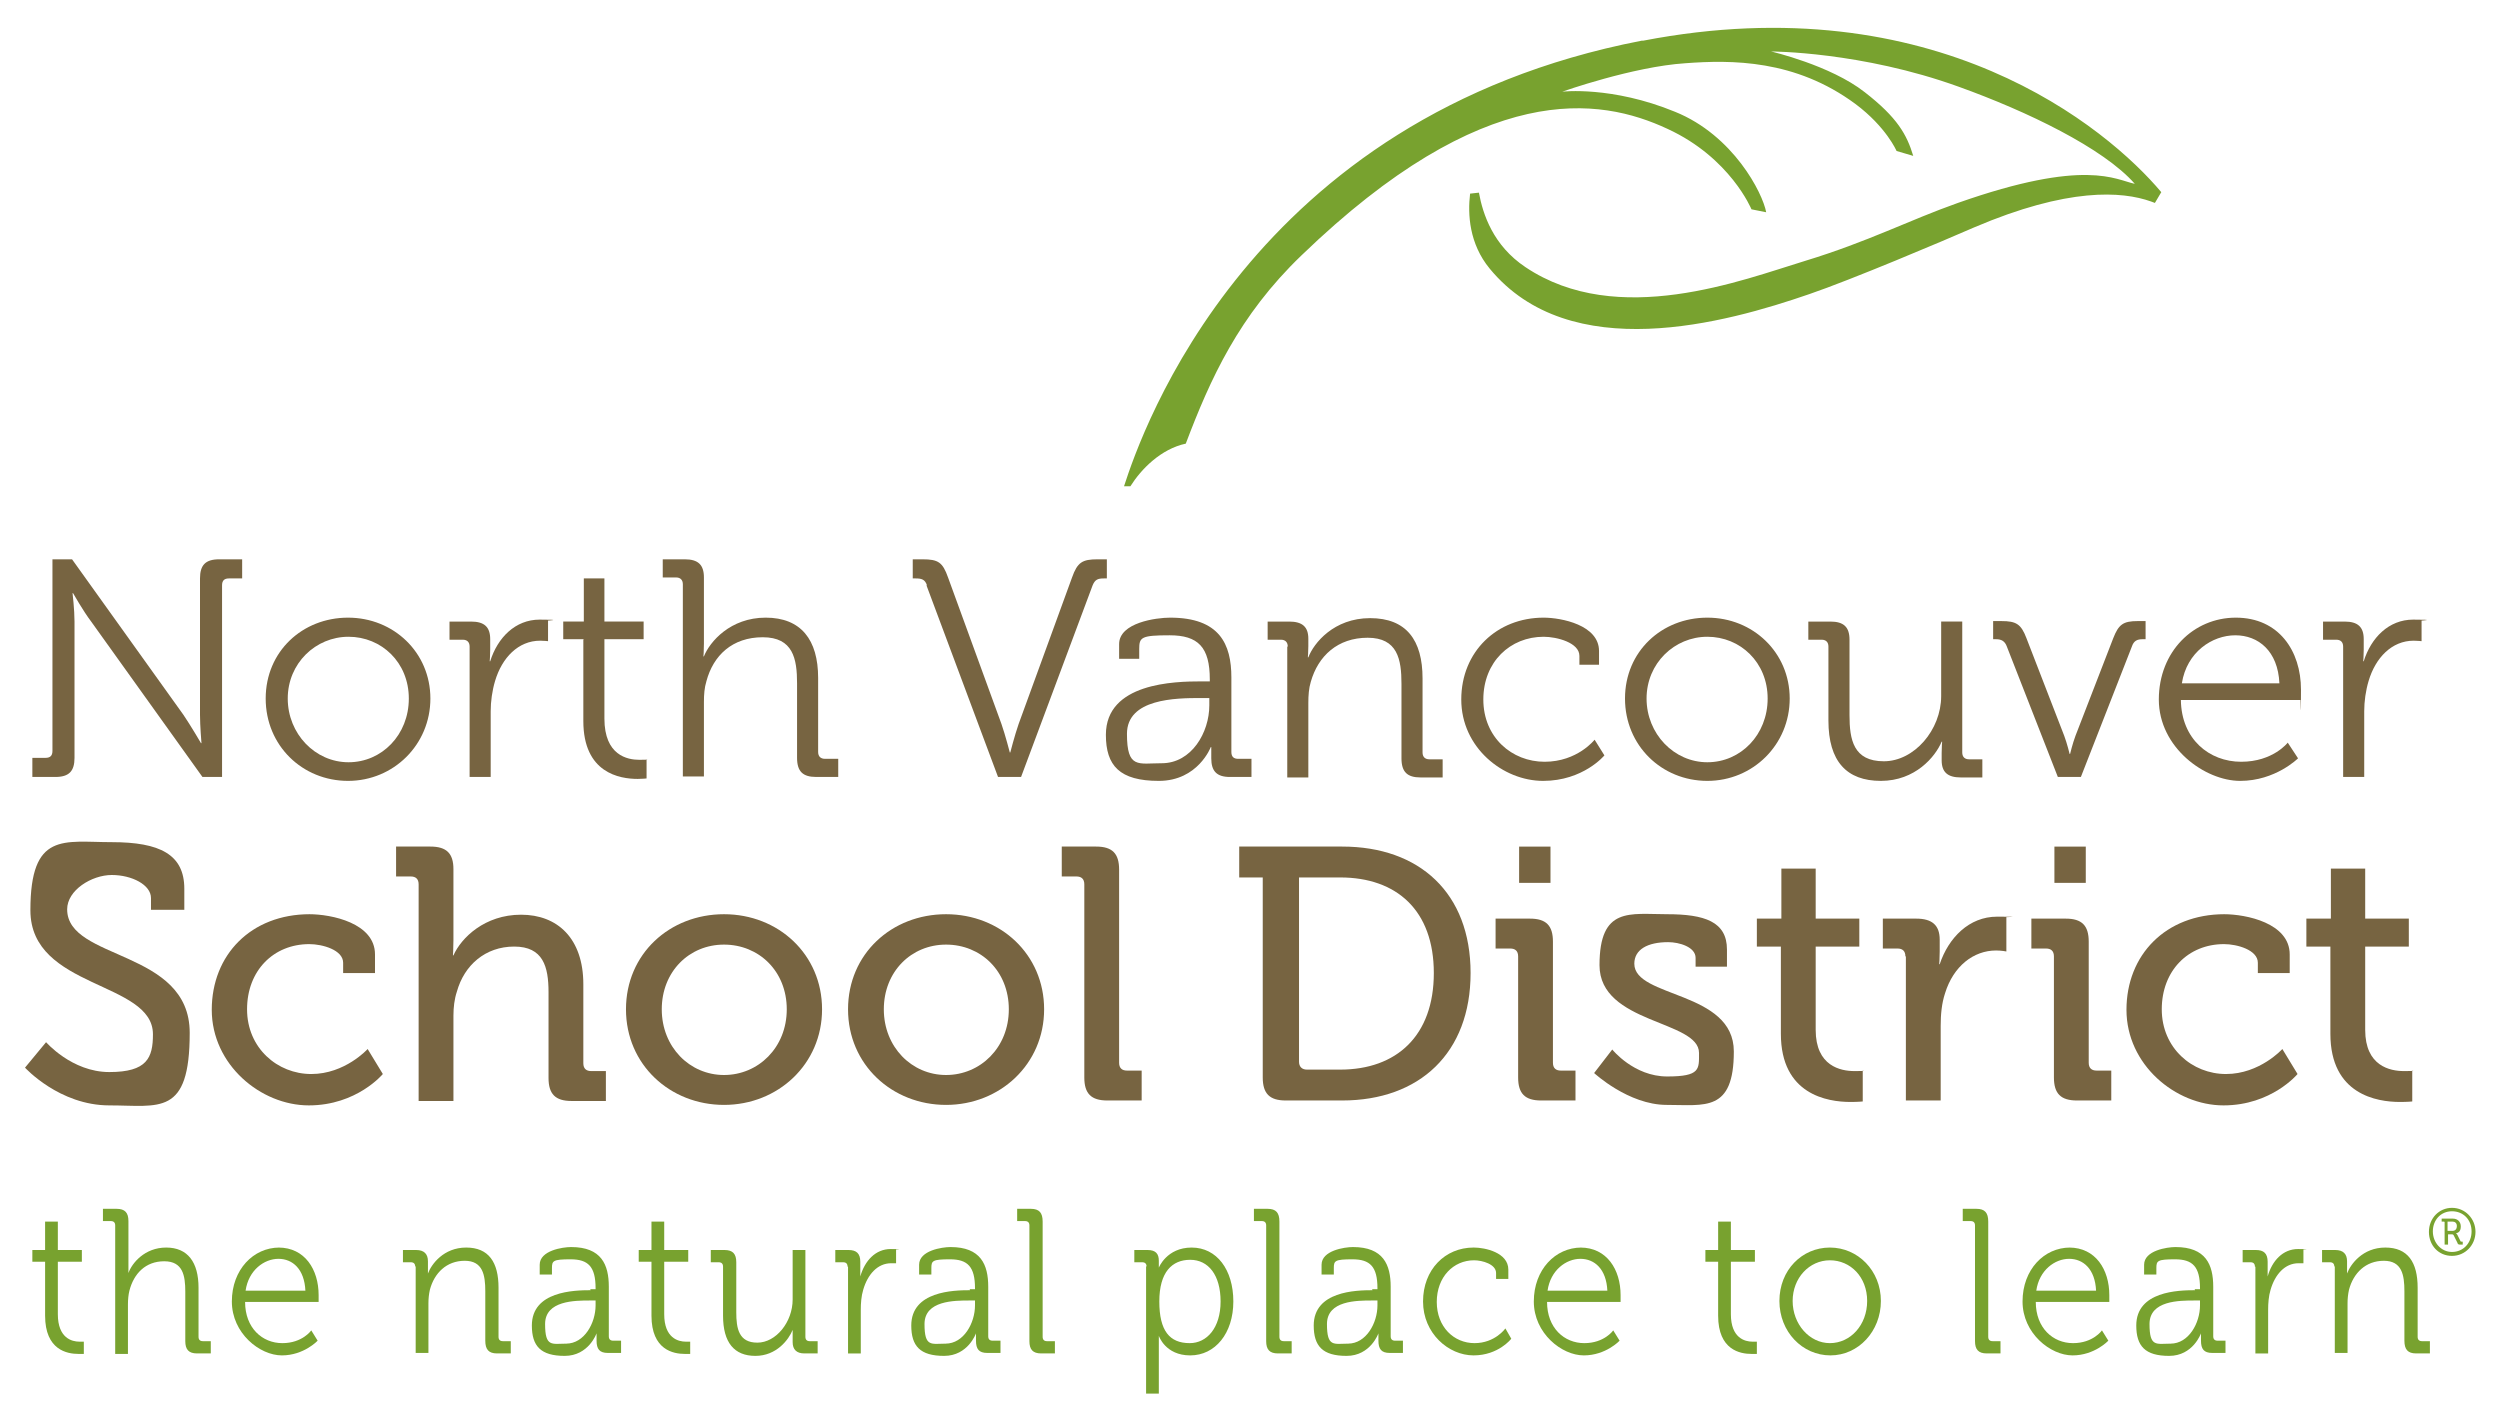 <?xml version="1.0" encoding="UTF-8"?>
<svg id="Layer_1" data-name="Layer 1" xmlns="http://www.w3.org/2000/svg" version="1.1" viewBox="0 0 510 290">
  <defs>
    <style>
      .cls-1 {
        fill: #78a22f;
      }

      .cls-1, .cls-2 {
        stroke-width: 0px;
      }

      .cls-2 {
        fill: #776441;
      }
    </style>
  </defs>
  <path class="cls-2" d="M6.6,154.6h2.7c.9,0,1.4-.4,1.4-1.4v-39.1h4l22.7,31.7c1.5,2.2,3.6,5.8,3.6,5.8h.1s-.3-3.5-.3-5.8v-27.8c0-2.7,1.1-3.9,3.9-3.9h4.7v3.9h-2.7c-.9,0-1.4.4-1.4,1.4v39.1h-4l-22.7-31.7c-1.6-2.1-3.7-5.8-3.7-5.8h-.1s.4,3.4.4,5.8v27.8c0,2.7-1.1,3.9-3.9,3.9h-4.7v-3.9Z"/>
  <path class="cls-2" d="M71,126c9.3,0,16.8,7.1,16.8,16.5s-7.5,16.8-16.8,16.8-16.8-7.2-16.8-16.8,7.5-16.5,16.8-16.5M71.1,155.5c6.8,0,12.3-5.6,12.3-13s-5.6-12.6-12.3-12.6-12.4,5.4-12.4,12.6,5.6,13,12.4,13"/>
  <path class="cls-2" d="M95.8,131.9c0-.9-.5-1.4-1.4-1.4h-2.7v-3.7h4.4c2.7,0,3.9,1.1,3.9,3.6v2.1c0,1.3-.1,2.4-.1,2.4h.1c1.5-4.8,5.1-8.5,10.1-8.5s1.7.2,1.7.2v4.2s-.8-.1-1.6-.1c-4.5,0-7.8,3.5-9.2,8.2-.6,2-.9,4.2-.9,6.2v13.4h-4.3v-26.7Z"/>
  <path class="cls-2" d="M119.1,130.4h-4.2v-3.6h4.2v-8.8h4.2v8.8h8v3.6h-8v16.2c0,7.5,4.7,8.4,7.1,8.4s1.5-.1,1.5-.1v3.9s-.8.1-1.8.1c-3.7,0-11.1-1.2-11.1-11.8v-16.6Z"/>
  <path class="cls-2" d="M139.3,119.2c0-.9-.5-1.4-1.4-1.4h-2.7v-3.7h4.5c2.7,0,3.9,1.1,3.9,3.7v13.5c0,1.5-.1,2.6-.1,2.6h.1c1.2-3,5.4-7.9,12.6-7.9s10.7,4.5,10.7,12.3v15.1c0,.9.5,1.4,1.4,1.4h2.7v3.7h-4.5c-2.7,0-3.9-1.1-3.9-3.9v-15.2c0-5-.8-9.4-7-9.4s-10.1,3.7-11.5,9c-.4,1.3-.5,2.7-.5,4.2v15.2h-4.3v-39.3Z"/>
  <path class="cls-2" d="M189.1,119.4c-.4-1.2-1.1-1.4-2.3-1.4h-.6v-3.9h2c3.2,0,4.1.6,5.2,3.7l10.9,29.9c.8,2.3,1.7,5.8,1.7,5.8h.1s.9-3.5,1.7-5.8l10.9-29.9c1.1-3.1,2.1-3.7,5.2-3.7h1.9v3.9h-.6c-1.2,0-1.8.2-2.3,1.4l-14.6,39.1h-4.7l-14.6-39.1Z"/>
  <path class="cls-2" d="M245,139h1.8v-.4c0-6.6-2.4-9-8.2-9s-6.2.4-6.2,2.8v2h-4.1v-3c0-4.4,7.6-5.4,10.4-5.4,10.1,0,12.5,5.4,12.5,12.2v15.2c0,1,.5,1.4,1.4,1.4h2.7v3.7h-4.4c-2.7,0-3.8-1.2-3.8-3.8s0-2.3,0-2.3h-.1c0,0-2.6,6.9-10.6,6.9s-10.8-3.1-10.8-9.4c0-10.6,14-10.9,19.5-10.9M237,155.7c6.1,0,9.7-6.3,9.7-11.8v-1.5h-1.8c-5,0-15,.1-15,7.3s2.3,6,7.1,6"/>
  <path class="cls-2" d="M262.7,131.9c0-.9-.5-1.4-1.4-1.4h-2.7v-3.7h4.4c2.7,0,3.9,1.1,3.9,3.5v1.5c0,1.3-.1,2.3-.1,2.3h.1c1.1-2.9,5.2-8,12.6-8s10.7,4.5,10.7,12.3v15.1c0,.9.5,1.4,1.4,1.4h2.7v3.7h-4.5c-2.7,0-3.9-1.1-3.9-3.9v-15.2c0-5-.8-9.4-6.9-9.4s-10.1,3.7-11.6,9c-.4,1.3-.5,2.8-.5,4.3v15.2h-4.3v-26.7Z"/>
  <path class="cls-2" d="M314.9,126c3.6,0,11.3,1.5,11.3,6.8v2.8h-4v-1.8c0-2.7-4.6-3.9-7.3-3.9-6.8,0-12.3,5.1-12.3,12.8s5.8,12.7,12.5,12.7,10.2-4.5,10.2-4.5l2,3.2s-4.3,5.2-12.5,5.2-16.7-6.8-16.7-16.6,7.3-16.7,16.8-16.7"/>
  <path class="cls-2" d="M348.3,126c9.3,0,16.8,7.1,16.8,16.5s-7.5,16.8-16.8,16.8-16.8-7.2-16.8-16.8,7.5-16.5,16.8-16.5M348.3,155.5c6.8,0,12.3-5.6,12.3-13s-5.6-12.6-12.3-12.6-12.4,5.4-12.4,12.6,5.6,13,12.4,13"/>
  <path class="cls-2" d="M373,131.9c0-.9-.5-1.4-1.4-1.4h-2.7v-3.7h4.5c2.7,0,3.9,1.1,3.9,3.7v15.4c0,5,.8,9.4,7,9.4s11.7-6.4,11.7-13.3v-15.2h4.3v26.7c0,.9.5,1.4,1.4,1.4h2.7v3.7h-4.4c-2.7,0-3.9-1.1-3.9-3.5v-1.5c0-1.3.1-2.3.1-2.3h-.1c-1.3,3.1-5.4,8-12.4,8s-10.7-4-10.7-12.3v-15.1Z"/>
  <path class="cls-2" d="M409.4,131.9c-.4-1.1-1.1-1.5-2.2-1.5h-.6v-3.7h1.7c3,0,4,.6,5.1,3.5l7.7,19.9c.6,1.6,1.1,3.7,1.1,3.7h.1s.5-2.1,1.1-3.7l7.7-19.9c1.1-2.8,2-3.5,5-3.5h1.6v3.7h-.6c-1.1,0-1.8.3-2.2,1.5l-10.4,26.6h-4.7l-10.4-26.6Z"/>
  <path class="cls-2" d="M456.1,126c8.8,0,13.3,6.8,13.3,14.7s-.1,2.1-.1,2.1h-24.4c.1,8,5.8,12.6,12.3,12.6s9.5-3.9,9.5-3.9l2.1,3.2s-4.6,4.6-11.8,4.6-16.6-6.8-16.6-16.6,7.1-16.7,15.7-16.7M465,139.4c-.3-6.6-4.3-9.8-9-9.8s-9.9,3.4-10.9,9.8h19.9Z"/>
  <path class="cls-2" d="M478,131.9c0-.9-.5-1.4-1.4-1.4h-2.7v-3.7h4.4c2.7,0,3.9,1.1,3.9,3.6v2.1c0,1.3-.1,2.4-.1,2.4h.1c1.5-4.8,5.1-8.5,10.1-8.5s1.7.2,1.7.2v4.2s-.8-.1-1.6-.1c-4.5,0-7.8,3.5-9.2,8.2-.6,2-.9,4.2-.9,6.2v13.4h-4.3v-26.7Z"/>
  <path class="cls-2" d="M9.3,212.5s5.3,6.2,13,6.2,8.9-2.9,8.9-7.7c0-10.9-25-9.2-25-25.3s6.8-13.9,16.6-13.9,14.8,2.5,14.8,9.5v4.3h-6.8v-2.4c0-2.7-3.9-4.7-8-4.7s-9.1,3.1-9.1,7c0,10.5,25,8.1,25,25.2s-6.2,14.8-16.4,14.8-17.2-7.7-17.2-7.7l4.3-5.2Z"/>
  <path class="cls-2" d="M63.1,186.5c4.5,0,13.4,1.8,13.4,8.2v3.8h-6.5v-2.1c0-2.6-4.2-3.8-6.9-3.8-7.3,0-12.7,5.4-12.7,13.3s6.2,13.2,13.1,13.2,11.5-5.1,11.5-5.1l3.1,5.1s-5.3,6.4-15.1,6.4-19.8-8.3-19.8-19.5,8-19.5,20-19.5"/>
  <path class="cls-2" d="M85.4,180.4c0-1.1-.6-1.6-1.6-1.6h-3v-6.1h7c3.3,0,4.7,1.4,4.7,4.6v14.5c0,1.8-.1,3.1-.1,3.1h.1c1.6-3.6,6.4-8.3,13.8-8.3s12.7,4.8,12.7,14.2v16.1c0,1.1.6,1.6,1.6,1.6h3v6.1h-7c-3.3,0-4.7-1.4-4.7-4.7v-17.5c0-5.2-1.1-9.3-7-9.3s-10.2,3.8-11.7,9.2c-.5,1.5-.7,3.2-.7,4.9v17.4h-7.1v-44.1Z"/>
  <path class="cls-2" d="M147.7,186.5c11.1,0,20,8.2,20,19.4s-9,19.5-20,19.5-20-8.2-20-19.5,8.9-19.4,20-19.4M147.7,219.3c7,0,12.8-5.6,12.8-13.4s-5.7-13.2-12.8-13.2-12.7,5.5-12.7,13.2,5.7,13.4,12.7,13.4"/>
  <path class="cls-2" d="M193,186.5c11.1,0,20,8.2,20,19.4s-9,19.5-20,19.5-20-8.2-20-19.5,8.9-19.4,20-19.4M193,219.3c7,0,12.8-5.6,12.8-13.4s-5.7-13.2-12.8-13.2-12.7,5.5-12.7,13.2,5.7,13.4,12.7,13.4"/>
  <path class="cls-2" d="M221.2,180.4c0-1.1-.6-1.6-1.6-1.6h-3v-6.1h7c3.3,0,4.7,1.4,4.7,4.7v39.4c0,1.1.6,1.6,1.6,1.6h3v6.1h-7c-3.3,0-4.7-1.4-4.7-4.7v-39.4Z"/>
  <path class="cls-2" d="M257.6,179h-4.8v-6.3h21c15.8,0,26.2,9.5,26.2,25.8s-10.4,26-26.2,26h-11.5c-3.3,0-4.7-1.4-4.7-4.7v-40.8ZM266.6,218.2h6.8c11.5,0,19.1-6.9,19.1-19.7s-7.6-19.5-19.1-19.5h-8.4v37.6c0,1,.6,1.6,1.6,1.6"/>
  <path class="cls-2" d="M309.7,195.1c0-1.1-.6-1.6-1.6-1.6h-3v-6.1h7c3.3,0,4.7,1.4,4.7,4.7v24.7c0,1.1.6,1.6,1.6,1.6h3v6.1h-7c-3.3,0-4.7-1.4-4.7-4.7v-24.7ZM309.9,172.7h6.4v7.4h-6.4v-7.4Z"/>
  <path class="cls-2" d="M328.9,214.1s4.4,5.5,11.2,5.5,6.5-1.5,6.5-4.8c0-6.7-20.3-5.9-20.3-17.9s6.2-10.4,13.8-10.4,12.2,1.5,12.2,7.2v3.5h-6.4v-1.8c0-2.2-3.3-3.2-5.6-3.2-4.2,0-6.9,1.5-6.9,4.4,0,7,20.3,5.5,20.3,17.9s-5.9,10.9-13.7,10.9-14.8-6.5-14.8-6.5l3.7-4.8Z"/>
  <path class="cls-2" d="M363.2,193.1h-4.8v-5.7h5v-10.2h7v10.2h8.9v5.7h-8.9v17c0,7.4,5.1,8.4,7.9,8.4s1.7-.1,1.7-.1v6.3s-1,.1-2.5.1c-4.7,0-14.2-1.5-14.2-13.9v-17.8Z"/>
  <path class="cls-2" d="M388.7,195.1c0-1.1-.6-1.6-1.6-1.6h-3v-6.1h6.8c3.2,0,4.8,1.3,4.8,4.3v2.4c0,1.5-.1,2.6-.1,2.6h.1c1.8-5.4,6-9.7,11.7-9.7s1.9.1,1.9.1v7s-1-.2-2.1-.2c-4.6,0-8.7,3.2-10.4,8.7-.7,2.1-.9,4.4-.9,6.7v15.2h-7.1v-29.4Z"/>
  <path class="cls-2" d="M419,195.1c0-1.1-.6-1.6-1.6-1.6h-3v-6.1h7c3.3,0,4.7,1.4,4.7,4.7v24.7c0,1.1.6,1.6,1.6,1.6h3v6.1h-7c-3.3,0-4.7-1.4-4.7-4.7v-24.7ZM419.1,172.7h6.4v7.4h-6.4v-7.4Z"/>
  <path class="cls-2" d="M453.7,186.5c4.5,0,13.4,1.8,13.4,8.2v3.8h-6.5v-2.1c0-2.6-4.2-3.8-6.9-3.8-7.3,0-12.7,5.4-12.7,13.3s6.2,13.2,13.1,13.2,11.5-5.1,11.5-5.1l3.1,5.1s-5.3,6.4-15.1,6.4-19.8-8.3-19.8-19.5,8-19.5,20-19.5"/>
  <path class="cls-2" d="M475.3,193.1h-4.8v-5.7h5v-10.2h7v10.2h8.9v5.7h-8.9v17c0,7.4,5.1,8.4,7.9,8.4s1.7-.1,1.7-.1v6.3s-1,.1-2.5.1c-4.7,0-14.2-1.5-14.2-13.9v-17.8Z"/>
  <path class="cls-1" d="M9.2,257.4h-2.6v-2.4h2.6v-5.8h2.6v5.8h4.9v2.4h-4.9v10.7c0,4.9,2.9,5.6,4.4,5.6s.9,0,.9,0v2.5s-.5,0-1.1,0c-2.3,0-6.8-.8-6.8-7.8v-11Z"/>
  <path class="cls-1" d="M23.5,250c0-.6-.3-.9-.9-.9h-1.6v-2.5h2.8c1.7,0,2.4.8,2.4,2.5v8.9c0,1,0,1.7,0,1.7h0c.7-2,3.3-5.2,7.7-5.2s6.6,3,6.6,8.2v10c0,.6.3.9.9.9h1.6v2.5h-2.8c-1.7,0-2.4-.8-2.4-2.5v-10.1c0-3.3-.5-6.2-4.3-6.2s-6.2,2.5-7.1,6c-.2.8-.3,1.8-.3,2.8v10.1h-2.6v-26Z"/>
  <path class="cls-1" d="M56.8,254.5c5.4,0,8.2,4.5,8.2,9.7s0,1.4,0,1.4h-15c0,5.3,3.5,8.4,7.6,8.4s5.9-2.6,5.9-2.6l1.3,2.1s-2.8,3-7.3,3-10.2-4.5-10.2-11,4.4-11,9.7-11M62.3,263.3c-.2-4.4-2.6-6.5-5.5-6.5s-6.1,2.3-6.7,6.5h12.3Z"/>
  <path class="cls-1" d="M84.7,258.4c0-.6-.3-.9-.9-.9h-1.6v-2.5h2.7c1.6,0,2.4.8,2.4,2.3v1c0,.8,0,1.5,0,1.5h0c.7-1.9,3.2-5.3,7.8-5.3s6.6,3,6.6,8.2v10c0,.6.3.9.9.9h1.6v2.5h-2.8c-1.7,0-2.4-.8-2.4-2.6v-10.1c0-3.3-.5-6.2-4.2-6.2s-6.2,2.5-7.1,5.9c-.2.9-.3,1.8-.3,2.8v10.1h-2.6v-17.7Z"/>
  <path class="cls-1" d="M120.4,263h1.1v-.2c0-4.4-1.5-5.9-5.1-5.9s-3.8.3-3.8,1.8v1.3h-2.5v-2c0-2.9,4.7-3.6,6.4-3.6,6.2,0,7.7,3.6,7.7,8.1v10.1c0,.6.3.9.9.9h1.6v2.5h-2.7c-1.7,0-2.3-.8-2.3-2.5s0-1.5,0-1.5h0s-1.6,4.6-6.5,4.6-6.7-2-6.7-6.2c0-7,8.6-7.2,12-7.2M115.5,274.1c3.7,0,6-4.2,6-7.8v-1h-1.1c-3.1,0-9.2,0-9.2,4.8s1.4,4,4.4,4"/>
  <path class="cls-1" d="M132.9,257.4h-2.6v-2.4h2.6v-5.8h2.6v5.8h4.9v2.4h-4.9v10.7c0,4.9,2.9,5.6,4.4,5.6s.9,0,.9,0v2.5s-.5,0-1.1,0c-2.3,0-6.8-.8-6.8-7.8v-11Z"/>
  <path class="cls-1" d="M147.5,258.4c0-.6-.3-.9-.9-.9h-1.6v-2.5h2.8c1.7,0,2.4.8,2.4,2.5v10.2c0,3.3.5,6.2,4.3,6.2s7.2-4.2,7.2-8.8v-10.1h2.6v17.7c0,.6.3.9.9.9h1.6v2.5h-2.7c-1.6,0-2.4-.8-2.4-2.3v-1c0-.8,0-1.5,0-1.5h0c-.8,2-3.3,5.3-7.6,5.3s-6.6-2.7-6.6-8.2v-10Z"/>
  <path class="cls-1" d="M172.9,258.4c0-.6-.3-.9-.9-.9h-1.6v-2.5h2.7c1.6,0,2.4.7,2.4,2.4v1.4c0,.9,0,1.6,0,1.6h0c.9-3.2,3.1-5.6,6.2-5.6s1.1.1,1.1.1v2.8s-.5,0-1,0c-2.8,0-4.8,2.3-5.7,5.4-.4,1.3-.5,2.8-.5,4.1v8.9h-2.6v-17.7Z"/>
  <path class="cls-1" d="M197.8,263h1.1v-.2c0-4.4-1.5-5.9-5.1-5.9s-3.8.3-3.8,1.8v1.3h-2.5v-2c0-2.9,4.7-3.6,6.4-3.6,6.2,0,7.7,3.6,7.7,8.1v10.1c0,.6.3.9.9.9h1.6v2.5h-2.7c-1.7,0-2.3-.8-2.3-2.5s0-1.5,0-1.5h0s-1.6,4.6-6.5,4.6-6.7-2-6.7-6.2c0-7,8.6-7.2,12-7.2M192.9,274.1c3.7,0,6-4.2,6-7.8v-1h-1.1c-3.1,0-9.2,0-9.2,4.8s1.4,4,4.4,4"/>
  <path class="cls-1" d="M210,250c0-.6-.3-.9-.9-.9h-1.6v-2.5h2.8c1.7,0,2.4.8,2.4,2.6v23.5c0,.6.3.9.9.9h1.6v2.5h-2.8c-1.7,0-2.4-.8-2.4-2.5v-23.5Z"/>
  <path class="cls-1" d="M233.9,258.4c0-.6-.3-.9-.9-.9h-1.6v-2.5h2.7c1.7,0,2.3.8,2.3,2.2s0,1.4,0,1.4h0s1.6-4.1,6.7-4.1,8.5,4.5,8.5,11-3.7,11-8.8,11-6.4-4-6.4-4h0s0,.8,0,1.8v10h-2.6v-26ZM242.7,274c3.5,0,6.3-3.1,6.3-8.5s-2.5-8.5-6.2-8.5-6.3,2.5-6.3,8.5,2.1,8.5,6.2,8.5"/>
  <path class="cls-1" d="M258.3,250c0-.6-.3-.9-.9-.9h-1.6v-2.5h2.8c1.7,0,2.4.8,2.4,2.6v23.5c0,.6.3.9.9.9h1.6v2.5h-2.8c-1.7,0-2.4-.8-2.4-2.5v-23.5Z"/>
  <path class="cls-1" d="M279.9,263h1.1v-.2c0-4.4-1.5-5.9-5.1-5.9s-3.8.3-3.8,1.8v1.3h-2.5v-2c0-2.9,4.7-3.6,6.4-3.6,6.2,0,7.7,3.6,7.7,8.1v10.1c0,.6.3.9.9.9h1.6v2.5h-2.7c-1.7,0-2.3-.8-2.3-2.5s0-1.5,0-1.5h0s-1.6,4.6-6.5,4.6-6.7-2-6.7-6.2c0-7,8.6-7.2,12-7.2M275,274.1c3.7,0,6-4.2,6-7.8v-1h-1.1c-3.1,0-9.2,0-9.2,4.8s1.4,4,4.4,4"/>
  <path class="cls-1" d="M300.7,254.5c2.2,0,7,1,7,4.5v1.9h-2.5v-1.2c0-1.8-2.8-2.6-4.5-2.6-4.2,0-7.6,3.4-7.6,8.5s3.5,8.4,7.7,8.4,6.3-3,6.3-3l1.2,2.1s-2.6,3.4-7.7,3.4-10.3-4.5-10.3-11,4.5-11,10.3-11"/>
  <path class="cls-1" d="M322.4,254.5c5.4,0,8.2,4.5,8.2,9.7s0,1.4,0,1.4h-15c0,5.3,3.5,8.4,7.6,8.4s5.9-2.6,5.9-2.6l1.3,2.1s-2.8,3-7.3,3-10.2-4.5-10.2-11,4.4-11,9.7-11M327.9,263.3c-.2-4.4-2.6-6.5-5.5-6.5s-6.1,2.3-6.7,6.5h12.3Z"/>
  <path class="cls-1" d="M350.5,257.4h-2.6v-2.4h2.6v-5.8h2.6v5.8h4.9v2.4h-4.9v10.7c0,4.9,2.9,5.6,4.4,5.6s.9,0,.9,0v2.5s-.5,0-1.1,0c-2.3,0-6.8-.8-6.8-7.8v-11Z"/>
  <path class="cls-1" d="M373.3,254.5c5.7,0,10.4,4.7,10.4,10.9s-4.6,11.1-10.3,11.1-10.4-4.8-10.4-11.1,4.6-10.9,10.3-10.9M373.3,274c4.2,0,7.6-3.7,7.6-8.6s-3.4-8.3-7.6-8.3-7.6,3.6-7.6,8.3,3.4,8.6,7.6,8.6"/>
  <path class="cls-1" d="M402.9,250c0-.6-.3-.9-.9-.9h-1.6v-2.5h2.8c1.7,0,2.4.8,2.4,2.6v23.5c0,.6.3.9.9.9h1.6v2.5h-2.8c-1.7,0-2.4-.8-2.4-2.5v-23.5Z"/>
  <path class="cls-1" d="M422.1,254.5c5.4,0,8.2,4.5,8.2,9.7s0,1.4,0,1.4h-15c0,5.3,3.5,8.4,7.6,8.4s5.9-2.6,5.9-2.6l1.3,2.1s-2.8,3-7.3,3-10.2-4.5-10.2-11,4.4-11,9.7-11M427.6,263.3c-.2-4.4-2.6-6.5-5.5-6.5s-6.1,2.3-6.7,6.5h12.3Z"/>
  <path class="cls-1" d="M447.7,263h1.1v-.2c0-4.4-1.5-5.9-5.1-5.9s-3.8.3-3.8,1.8v1.3h-2.5v-2c0-2.9,4.7-3.6,6.4-3.6,6.2,0,7.7,3.6,7.7,8.1v10.1c0,.6.3.9.9.9h1.6v2.5h-2.7c-1.7,0-2.3-.8-2.3-2.5s0-1.5,0-1.5h0s-1.6,4.6-6.5,4.6-6.7-2-6.7-6.2c0-7,8.6-7.2,12-7.2M442.8,274.1c3.7,0,6-4.2,6-7.8v-1h-1.1c-3.1,0-9.2,0-9.2,4.8s1.4,4,4.4,4"/>
  <path class="cls-1" d="M460,258.4c0-.6-.3-.9-.9-.9h-1.6v-2.5h2.7c1.6,0,2.4.7,2.4,2.4v1.4c0,.9,0,1.6,0,1.6h0c.9-3.2,3.1-5.6,6.2-5.6s1.1.1,1.1.1v2.8s-.5,0-1,0c-2.8,0-4.8,2.3-5.7,5.4-.4,1.3-.5,2.8-.5,4.1v8.9h-2.6v-17.7Z"/>
  <path class="cls-1" d="M476.2,258.4c0-.6-.3-.9-.9-.9h-1.6v-2.5h2.7c1.6,0,2.4.8,2.4,2.3v1c0,.8,0,1.5,0,1.5h0c.7-1.9,3.2-5.3,7.8-5.3s6.6,3,6.6,8.2v10c0,.6.3.9.9.9h1.6v2.5h-2.8c-1.7,0-2.4-.8-2.4-2.6v-10.1c0-3.3-.5-6.2-4.2-6.2s-6.2,2.5-7.1,5.9c-.2.9-.3,1.8-.3,2.8v10.1h-2.6v-17.7Z"/>
  <path class="cls-1" d="M334.9,8.3c-80,15.5-102,79.8-105.6,90.9h1.3c2.2-3.5,6.2-7.6,11.3-8.7,5-13.2,10.8-26.1,23.6-38.4,37.3-36,60.8-32.3,74.7-25.8,12.8,5.9,17.1,16.4,17.1,16.4l3,.6c-.7-3.9-6.7-15.7-18.6-20.5-12.9-5.3-23-4.1-23-4.1,0,0,14.4-5.1,25.1-5.8,9.4-.7,22.4-.8,34.7,8.3,6.3,4.7,8.4,9.6,8.4,9.6l3.4,1c-1.3-4.3-3.2-7.8-9.9-13-7-5.5-19.1-8.3-19.1-8.3,0,0,18.4,0,38.3,7.2,13.9,5,29.5,12.5,35.9,19.8-3.9-.8-10-5.3-36.1,3.9-9.9,3.5-18.3,7.9-31.1,11.8-12.8,3.9-38.3,13.9-57.1,1.3-6.6-4.4-8.7-10.8-9.5-15.2l-1.8.2c-.5,4.2-.2,10.2,4,15.3,16.4,19.9,48.1,11.1,65.2,5.2,8.5-2.9,27.2-10.8,33.6-13.6,19.2-8.2,30.2-7.4,36.1-5.3.3.1.5.2.8.3l1.3-2.2c-11-13.1-46.1-42.4-105.7-30.9"/>
  <path class="cls-1" d="M500.2,246.4c2.7,0,4.8,2.2,4.8,4.9s-2.1,4.9-4.8,4.9-4.7-2.1-4.7-4.9,2.1-4.9,4.7-4.9M500.2,255.4c2.3,0,4-1.8,4-4.2s-1.7-4.1-4-4.1-3.9,1.8-3.9,4.1,1.7,4.2,3.9,4.2M498.6,249.2h-.5v-.6h2.3c.9,0,1.6.6,1.6,1.6s-.5,1.3-1,1.4h0s.1,0,.3.3l.6,1.2c0,.2.2.2.4.2h.1v.6h-.4c-.4,0-.6,0-.7-.4l-.7-1.4c-.1-.3-.3-.3-.5-.3h-.7v2.1h-.7v-4.6ZM500.3,251.1c.6,0,.9-.4.9-1s-.4-.9-.9-.9h-1v1.9h1Z"/>
</svg>